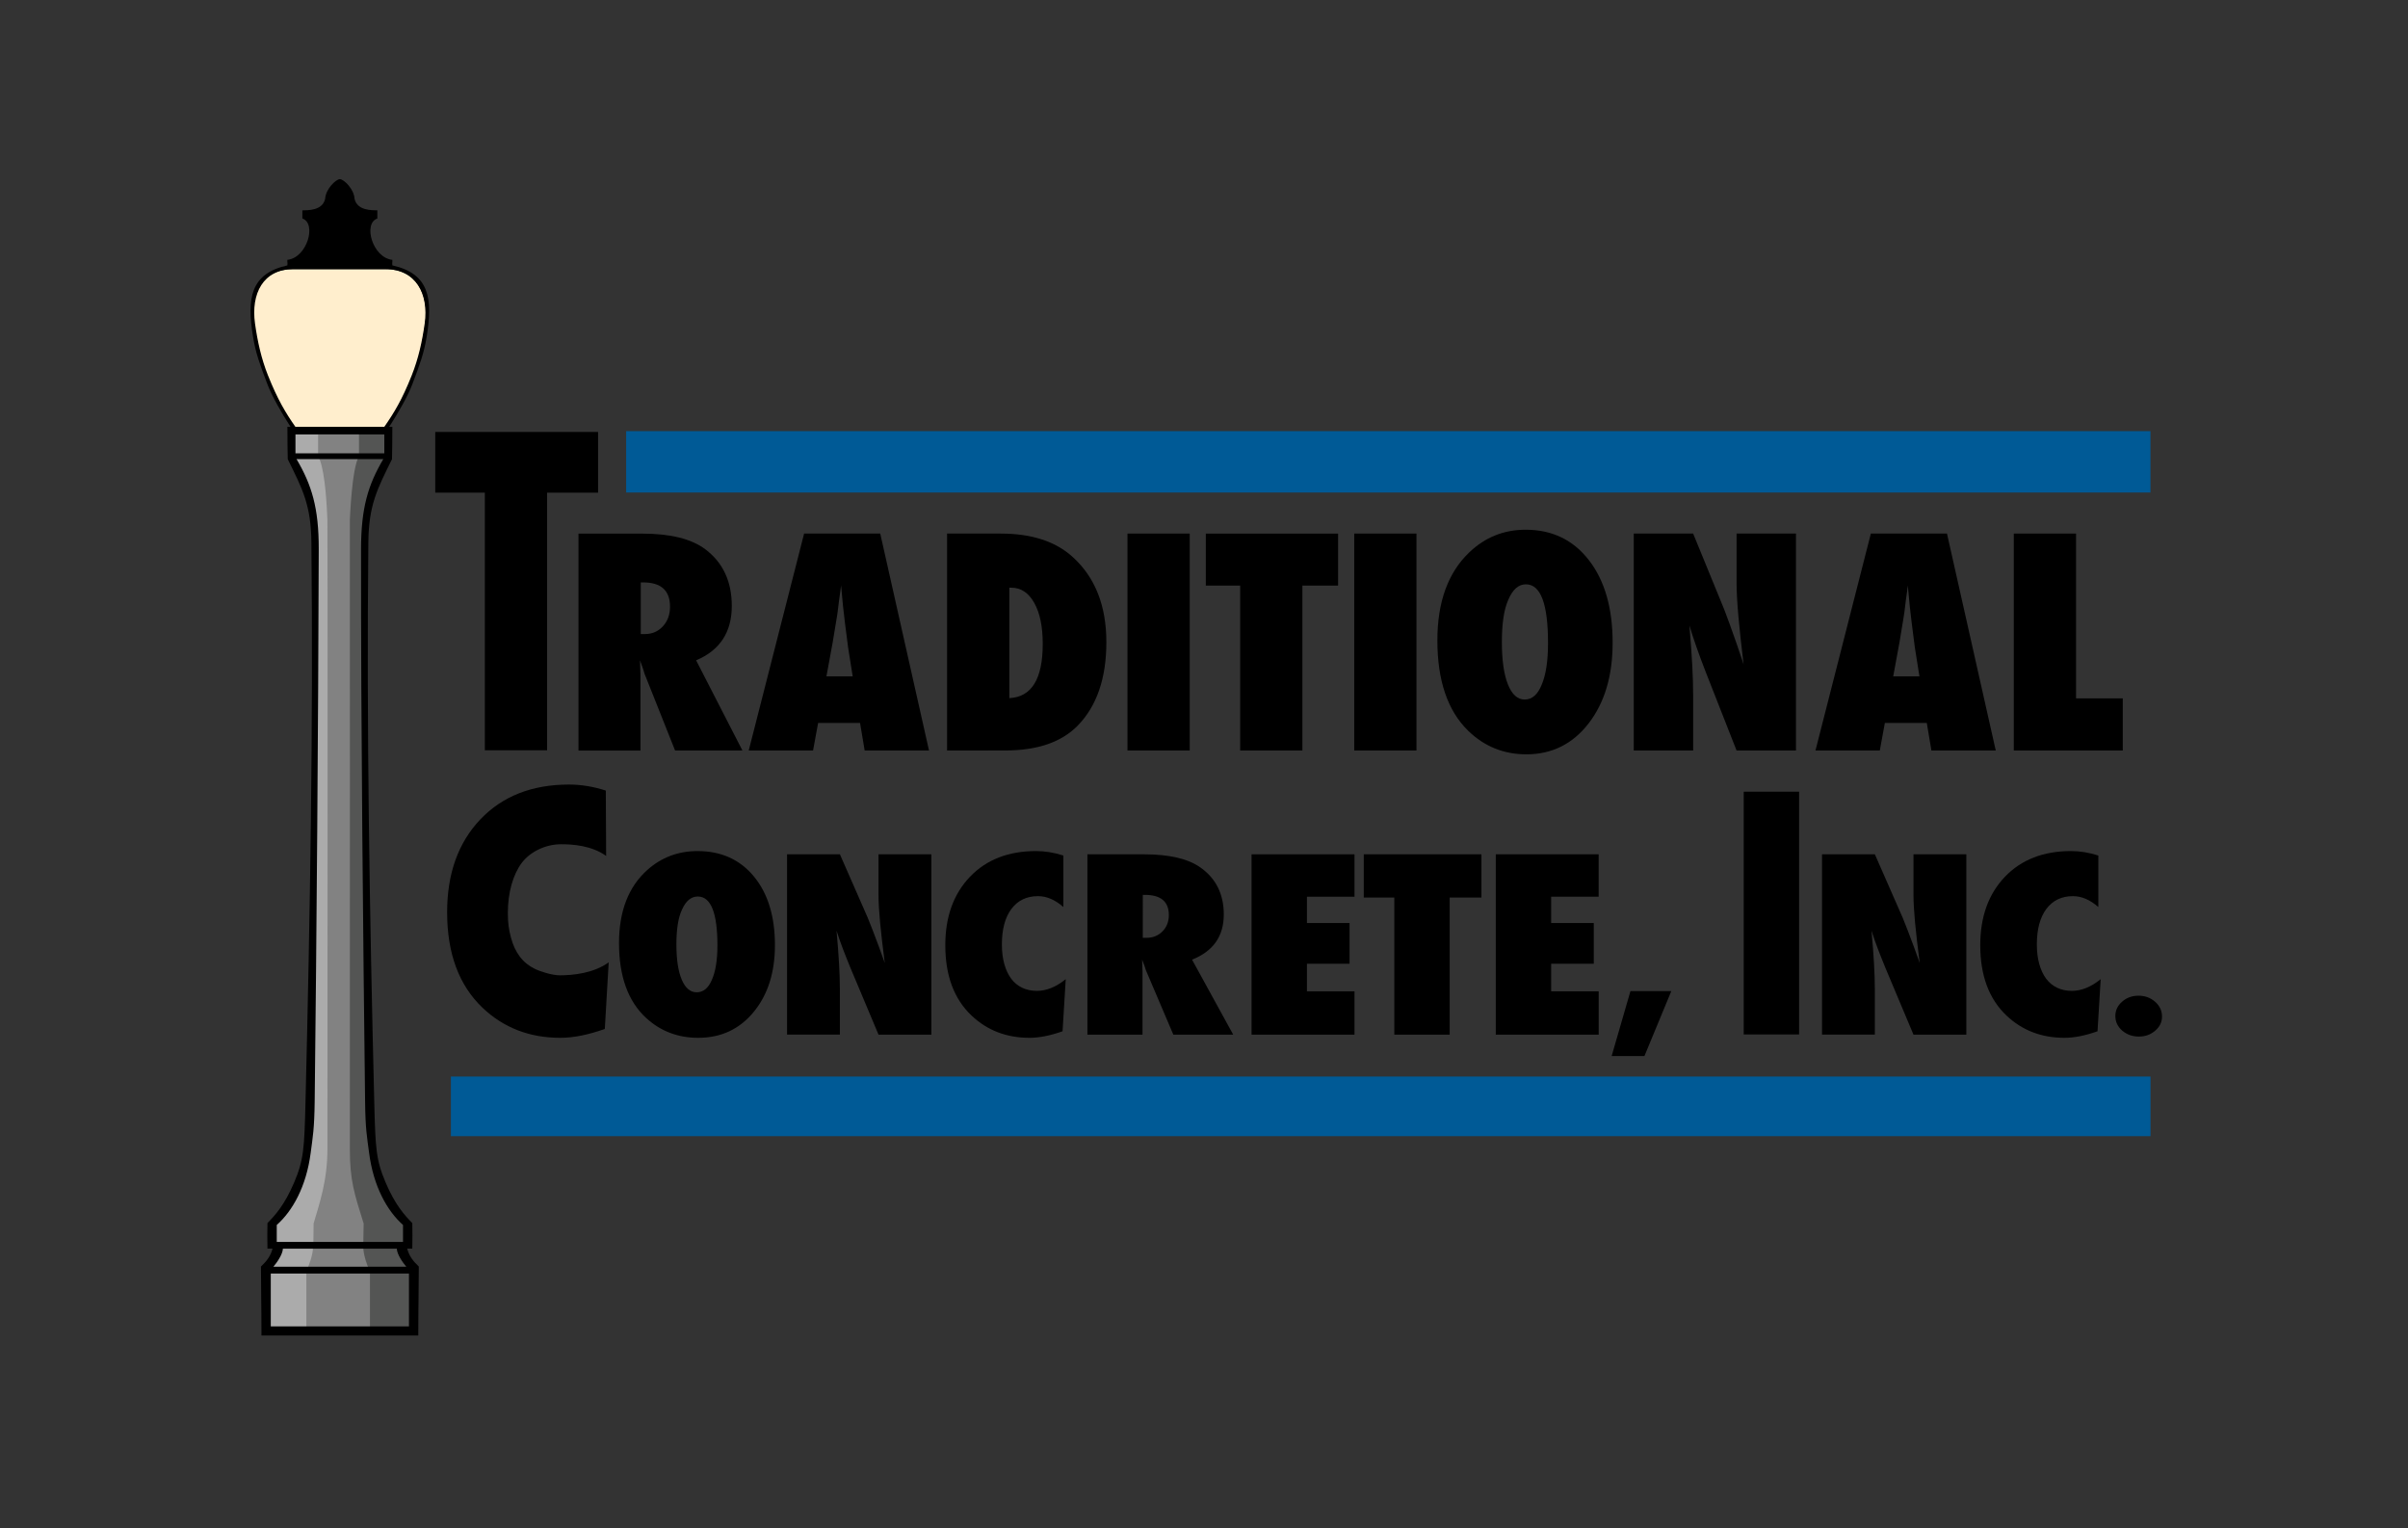 <?xml version="1.0" encoding="UTF-8"?>
<!-- Generator: Adobe Illustrator 27.9.0, SVG Export Plug-In . SVG Version: 6.00 Build 0)  -->
<svg xmlns="http://www.w3.org/2000/svg" xmlns:xlink="http://www.w3.org/1999/xlink" version="1.1" id="Layer_1" x="0px" y="0px" viewBox="0 0 600 380.72" style="enable-background:new 0 0 600 380.72;" xml:space="preserve">
<rect x="0" y="0" width="600" height="380.72" fill="#333333" stroke="none"/>
<style type="text/css">
	.st0{fill:#FFEECD;}
	.st1{fill:#ABABAB;}
	.st2{fill:#545554;}
	.st3{fill:#828282;}
	.st4{fill:#005A96;}
</style>
<path class="st0" d="M95.77,106.85c-3.2,0-19.16,0-22.35,0c-2.44-3.51-4.45-6.83-6.89-12.98c-1.68-4.24-2.62-8.55-3.25-13.08  c-1.05-7.55,2.05-13.74,9.62-13.73c3.47,0,19.73,0,23.2,0c7.57-0.01,10.88,6.18,9.83,13.73c-0.63,4.53-1.57,8.84-3.25,13.08  C100.22,100.02,98.21,103.34,95.77,106.85z"></path>
<path class="st1" d="M84.98,108.11H73.26c0,0,0,3.79,0,5.5c0.01,0,0.01,0,0.02,0c3.86,6.42,5.95,12.77,5.92,23.16  c-0.13,43.45-0.55,98.1-1.04,137.62c-0.09,7.03-0.48,8.83-1.02,12.9c-1.12,8.38-4.61,14.46-8.65,17.96c0,2.19-0.02,4.37-0.02,5.82  c0.28,0,0.6,0,0.94,0c-0.12,1.73-1.62,4.53-2.52,5.67h-0.01c0,4.61,0,10.04,0,14.21c2.93,0,10.56,0,18.1,0V108.11z"></path>
<path class="st2" d="M84.41,108.11h11.71c0,0,0,3.79,0,5.5c-0.01,0-0.01,0-0.02,0c-3.86,6.42-5.95,12.77-5.92,23.16  c0.13,43.45,0.55,98.1,1.04,137.62c0.09,7.03,0.48,8.83,1.02,12.9c1.12,8.38,4.61,14.46,8.65,17.96c0,2.19,0.02,4.37,0.02,5.82  c-0.28,0-0.6,0-0.94,0c0.12,1.73,1.62,4.53,2.52,5.67h0.01c0,4.61,0,10.04,0,14.21c-2.93,0-10.56,0-18.1,0V108.11H84.41z"></path>
<path class="st3" d="M92.12,316.56c-0.64-1.25-1.58-3.99-1.61-5.88l0,0c0.01-0.47,0.08-4.82,0.1-5.89  c-2.34-7.49-3.44-10.7-3.44-18.67c0.01-47.57,0.03-149.73,0-156.62c0.05-0.5,0.45-12.66,2.28-15.9c-0.02-0.51,0-5.59,0-5.59H79.26  c0,0-0.02,3.58,0,5.59c1.42,2.53,2.04,9.13,2.32,15.86c0.08,1.98,0.04,108.06,0.01,156.65c0,8.04-1.98,13.63-3.45,18.67  c0,3.16-0.09,5.65-0.1,5.89c-0.01,0-0.03,0-0.04,0c-0.03,1.9-1.01,4.62-1.65,5.88h-0.01v0.01c0,0.01-0.01,0.01-0.01,0.02h0.01v14.16  h15.84v-14.19h-0.06V316.56z"></path>
<path d="M106.3,83.97c1.6-9.74,0.62-15.82-8.54-17.86c-0.09-0.95,0.05-0.57,0-1.38c-4.94-0.52-7.36-9.06-3.74-10.3  c0-0.68,0-1.27,0-2.03c-1.3-0.04-5.02,0.12-5.68-2.89c-0.14-2.44-2.65-4.84-3.64-4.88v-0.01c0,0-0.01,0-0.02,0c0,0-0.01,0-0.02,0  v0.01c-0.98,0.04-3.5,2.44-3.64,4.88c-0.66,3.01-4.38,2.86-5.68,2.89c0,0.76,0,1.35,0,2.03c3.62,1.24,1.2,9.78-3.74,10.3  c-0.05,0.81,0.09,0.43,0,1.38c-9.16,2.04-10.15,8.12-8.54,17.86c0.66,4.03,1.68,6.79,3.56,11.72c1.14,2.99,3.46,7.07,5.77,10.63  c-0.42,0-0.25,0-0.78,0c0,4.46,0.05,5.03,0.09,8.07c3.7,7.5,5.8,11.44,5.89,20.78c0.47,45.93-0.32,92.76-1.47,139.34  c-0.29,11.64-0.44,14.44-2.83,20.06c-2.4,5.66-4.87,8.32-6.65,10.11c-0.06,1.25-0.03,4.94,0,6.36c0.41,0,0.88,0,1.27,0  c-0.47,1.87-1.51,3.17-2.89,4.47c0,5.57,0.13,10.41,0.13,17.18c7.3,0,31.77,0,39.07,0c0-6.77,0.13-11.61,0.13-17.18  c-1.38-1.3-2.41-2.6-2.89-4.47c0.38,0,0.86,0,1.27,0c0.03-1.42,0.06-5.11,0-6.36c-1.78-1.79-4.25-4.45-6.65-10.11  c-2.39-5.63-2.54-8.43-2.83-20.06c-1.15-46.58-1.94-93.41-1.47-139.34c0.09-9.35,2.19-13.29,5.89-20.78  c0.04-3.04,0.09-3.61,0.09-8.07c-0.53,0-0.36,0-0.78,0c2.3-3.56,4.63-7.64,5.77-10.63C104.62,90.76,105.63,88,106.3,83.97z   M101.9,317.25c0,4.58,0,9.02,0,13.16c-5.6,0-28.83,0-34.43,0c0-4.14,0-8.58,0-13.16C72.8,317.25,96.57,317.25,101.9,317.25z   M68.12,315.55c0.85-0.98,2.31-3.04,2.37-4.5c4.17,0,23.72,0,28.38,0c0.06,1.46,1.52,3.52,2.37,4.5  C96.02,315.55,73.35,315.55,68.12,315.55z M89.96,136.84c-0.05,43.02,0.54,98.01,1.01,137.49c0.08,7.03,0.47,8.82,1,12.88  c1.09,8.38,4.51,14.45,8.45,17.94c0,2.18,0,2.78,0,4.23c-5.57,0-25.89,0-31.46,0c0-1.46,0-2.05,0-4.23  c3.94-3.49,7.36-9.56,8.45-17.94c0.53-4.06,0.91-5.86,1-12.88c0.47-39.48,0.89-94.08,1.01-137.49c0.03-10.38-1.77-16.07-5.54-22.48  c4.4,0,17.23,0,21.63,0C91.73,120.77,89.97,126.46,89.96,136.84z M95.76,112.92c-2.56,0-19.59,0-22.14,0c0-1.7,0-4.71,0-4.71h22.14  C95.76,108.21,95.76,111.22,95.76,112.92z M95.76,106.32c-3.17,0-18.99,0-22.16,0c-2.42-3.46-4.41-6.74-6.83-12.81  c-1.67-4.18-2.6-8.44-3.23-12.91c-1.04-7.45,2.03-13.55,9.54-13.55c3.44,0,19.56,0,23,0c7.5-0.01,10.79,6.1,9.74,13.55  c-0.63,4.47-1.56,8.72-3.23,12.91C100.18,99.58,98.18,102.85,95.76,106.32z"></path>
<path d="M136.32,186.9h-15.51v-64.18h-12.36V107.6h40.57v15.13h-12.7V186.9z"></path>
<path d="M184.99,186.96h-16.78l-7.66-19.25c-0.07-0.33-0.2-0.76-0.39-1.29c-0.19-0.54-0.42-1.18-0.69-1.92l0.11,3.57v18.9h-15.44  v-54.04h15.88c6.99,0,12.22,1.29,15.7,3.88c4.41,3.31,6.62,8.03,6.62,14.14c0,6.53-2.96,11.05-8.89,13.54L184.99,186.96z   M159.66,157.95h1.04c1.79,0,3.27-0.64,4.46-1.92s1.79-2.92,1.79-4.9c0-4.04-2.24-6.05-6.73-6.05h-0.56V157.95z"></path>
<path d="M231.48,186.96h-16.03l-1.15-6.86h-10.45l-1.26,6.86h-16.03l13.8-54.04h18.97L231.48,186.96z M212.47,168.52l-1-6.3  c-0.02-0.02-0.07-0.34-0.15-0.94c-0.05-0.51-0.31-2.54-0.78-6.09c-0.05-0.4-0.11-0.94-0.19-1.63c-0.07-0.69-0.17-1.56-0.3-2.61  l-0.48-5.11c-0.05,0.49-0.12,1.04-0.21,1.64c-0.09,0.61-0.18,1.27-0.28,1.99c-0.17,1.45-0.3,2.45-0.37,3.01  c-0.07,0.56-0.12,0.9-0.15,1.01l-1.08,6.54l-1.56,8.47h6.55V168.52z"></path>
<path d="M235.98,186.96v-54.04h13.39c7.66,0,13.63,1.94,17.89,5.81c5.6,5.06,8.41,12.14,8.41,21.24c0,8.96-2.37,15.88-7.1,20.75  c-4.04,4.15-10.07,6.23-18.08,6.23L235.98,186.96L235.98,186.96z M251.49,173.91c5.55-0.26,8.33-4.76,8.33-13.51  c0-4.32-0.71-7.72-2.12-10.22c-1.41-2.52-3.32-3.78-5.73-3.78h-0.48L251.49,173.91L251.49,173.91z"></path>
<path d="M296.44,186.96h-15.51v-54.04h15.51V186.96z"></path>
<path d="M324.52,186.96h-15.51v-41.09h-8.56v-12.95h32.96v12.95h-8.89L324.52,186.96L324.52,186.96z"></path>
<path d="M352.94,186.96h-15.51v-54.04h15.51V186.96z"></path>
<path d="M401.82,160.12c0,8.24-2,14.93-5.99,20.09c-3.97,5.13-9.14,7.7-15.51,7.7c-5.65,0-10.5-1.97-14.54-5.91  c-5.08-4.99-7.63-12.48-7.63-22.47c0-9.57,2.65-16.88,7.96-21.94c3.94-3.76,8.62-5.63,14.02-5.63c6.62,0,11.89,2.54,15.81,7.63  C399.86,144.66,401.82,151.51,401.82,160.12z M385.72,160.22c0-9.78-1.83-14.66-5.51-14.66c-1.84,0-3.3,1.28-4.39,3.85  c-1.07,2.38-1.6,5.88-1.6,10.5c0,4.55,0.5,8.08,1.51,10.59c1,2.51,2.4,3.76,4.18,3.76c1.84,0,3.25-1.24,4.24-3.71  C385.2,168.08,385.72,164.63,385.72,160.22z"></path>
<path d="M407.08,186.96v-54.04h14.8l7.77,18.97c0.42,1.12,0.9,2.4,1.43,3.85c0.53,1.45,1.12,3.11,1.77,5l1.6,4.76  c-0.57-4.69-1-8.7-1.3-12.04s-0.45-6.14-0.45-8.4v-12.14h14.8v54.04h-14.8l-7.81-19.88c-0.82-2.12-1.56-4.11-2.21-5.97  s-1.23-3.62-1.73-5.3c0.32,3.8,0.56,7.12,0.71,9.94s0.22,5.3,0.22,7.42v13.79H407.08z"></path>
<path d="M497.28,186.96h-16.03l-1.15-6.86h-10.45l-1.26,6.86h-16.03l13.8-54.04h18.97L497.28,186.96z M478.27,168.52l-1-6.3  c-0.02-0.02-0.07-0.34-0.15-0.94c-0.05-0.51-0.31-2.54-0.78-6.09c-0.05-0.4-0.11-0.94-0.19-1.63c-0.07-0.69-0.17-1.56-0.3-2.61  l-0.48-5.11c-0.05,0.49-0.12,1.04-0.2,1.64c-0.09,0.61-0.18,1.27-0.28,1.99c-0.17,1.45-0.3,2.45-0.37,3.01s-0.12,0.9-0.15,1.01  l-1.08,6.54l-1.56,8.47h6.54V168.52z"></path>
<path d="M528.93,186.96h-27.15v-54.04h15.51v41.05h11.64V186.96z"></path>
<path d="M151.67,239.72l-0.97,16.6c-4.12,1.47-7.81,2.21-11.08,2.21c-7.68,0-14.15-2.5-19.4-7.5c-5.87-5.6-8.81-13.53-8.81-23.79  c0-9.6,2.76-17.31,8.27-23.12c5.52-5.79,12.89-8.68,22.11-8.68c3,0,6.05,0.5,9.16,1.5l0.08,16.28c-3.59-2.59-8.33-2.91-11.23-2.91  c-3.8,0-7.69,1.82-9.83,4.69c-2.14,2.89-3.43,7.34-3.43,12.44c0,2.47,0.25,4.19,0.78,6.14s1.19,3.35,2.18,4.69s2.29,2.36,3.74,3.07  c1.45,0.71,4.37,1.62,6.24,1.62C142.7,242.96,147.92,242.47,151.67,239.72z"></path>
<path d="M193.09,235.43c0,6.85-1.78,12.41-5.33,16.7c-3.53,4.27-8.13,6.4-13.8,6.4c-5.03,0-9.34-1.64-12.94-4.92  c-4.52-4.15-6.78-10.38-6.78-18.68c0-7.95,2.36-14.03,7.08-18.24c3.51-3.12,7.67-4.68,12.48-4.68c5.89,0,10.58,2.11,14.06,6.34  C191.34,222.58,193.09,228.27,193.09,235.43z M178.76,235.52c0-8.13-1.63-12.19-4.9-12.19c-1.63,0-2.93,1.07-3.9,3.2  c-0.95,1.98-1.42,4.89-1.42,8.73c0,3.78,0.45,6.72,1.34,8.8c0.89,2.09,2.13,3.13,3.72,3.13c1.63,0,2.89-1.03,3.77-3.08  C178.29,242.04,178.76,239.18,178.76,235.52z"></path>
<path d="M196.11,257.74v-44.92h13.17l6.92,15.77c0.38,0.93,0.8,2,1.27,3.2s1,2.59,1.57,4.16l1.42,3.96  c-0.51-3.9-0.89-7.23-1.16-10.01c-0.26-2.77-0.4-5.1-0.4-6.98v-10.1h13.17v44.92H218.9l-6.95-16.53c-0.73-1.77-1.38-3.42-1.97-4.96  c-0.58-1.54-1.1-3.01-1.54-4.41c0.29,3.16,0.5,5.92,0.63,8.26c0.13,2.35,0.2,4.4,0.2,6.17v11.46h-13.16V257.74z"></path>
<path d="M265.55,243.92l-0.79,12.98c-3.07,1.09-5.81,1.63-8.24,1.63c-5.71,0-10.52-1.84-14.43-5.53c-4.37-4.13-6.55-9.98-6.55-17.54  c0-7.08,2.05-12.76,6.15-17.05c4.1-4.27,9.59-6.4,16.45-6.4c2.23,0,4.5,0.37,6.82,1.11v12.83c-2.05-1.8-4.16-2.71-6.32-2.71  c-2.82,0-5.03,1.06-6.62,3.17c-1.59,2.13-2.38,5.08-2.38,8.84c0,1.82,0.2,3.45,0.6,4.89s0.97,2.65,1.7,3.64s1.65,1.75,2.73,2.27  s2.32,0.79,3.71,0.79C260.75,246.83,263.15,245.86,265.55,243.92z"></path>
<path d="M307.28,257.74h-14.92l-6.82-16c-0.07-0.27-0.18-0.63-0.35-1.08s-0.37-0.98-0.61-1.6l0.1,2.97v15.71h-13.73v-44.92h14.13  c6.22,0,10.88,1.08,13.96,3.23c3.93,2.75,5.89,6.67,5.89,11.75c0,5.43-2.64,9.18-7.91,11.26L307.28,257.74z M284.75,233.62h0.93  c1.59,0,2.91-0.53,3.97-1.6s1.59-2.42,1.59-4.07c0-3.36-2-5.03-5.99-5.03h-0.5V233.62z"></path>
<path d="M311.85,257.74v-44.92h25.65v10.56h-11.85v6.55h10.62v10.15h-10.62v6.87h11.85v10.79H311.85z"></path>
<path d="M361.22,257.74h-13.8v-34.16h-7.61v-10.76h29.32v10.76h-7.91L361.22,257.74L361.22,257.74z"></path>
<path d="M372.7,257.74v-44.92h25.64v10.56H386.5v6.55h10.62v10.15H386.5v6.87h11.85v10.79H372.7z"></path>
<path d="M416.44,246.89l-6.7,16.19h-8.17l4.69-16.19L416.44,246.89L416.44,246.89z"></path>
<path d="M448.28,257.69h-13.8v-60.47h13.8V257.69z"></path>
<path d="M453.99,257.74v-44.92h13.17l6.92,15.77c0.38,0.93,0.8,2,1.27,3.2s1,2.59,1.57,4.16l1.42,3.96  c-0.51-3.9-0.89-7.23-1.16-10.01c-0.26-2.77-0.4-5.1-0.4-6.98v-10.1h13.17v44.92h-13.17l-6.95-16.53c-0.73-1.77-1.38-3.42-1.97-4.96  c-0.58-1.54-1.1-3.01-1.54-4.41c0.29,3.16,0.5,5.92,0.63,8.26s0.2,4.4,0.2,6.17v11.46h-13.16V257.74z"></path>
<path d="M523.43,243.92l-0.79,12.98c-3.07,1.09-5.81,1.63-8.24,1.63c-5.71,0-10.52-1.84-14.43-5.53c-4.37-4.13-6.55-9.98-6.55-17.54  c0-7.08,2.05-12.76,6.15-17.05c4.1-4.27,9.59-6.4,16.45-6.4c2.23,0,4.5,0.37,6.82,1.11v12.83c-2.05-1.8-4.16-2.71-6.32-2.71  c-2.82,0-5.03,1.06-6.62,3.17c-1.59,2.13-2.38,5.08-2.38,8.84c0,1.82,0.2,3.45,0.6,4.89s0.97,2.65,1.7,3.64  c0.74,0.99,1.65,1.75,2.73,2.27s2.32,0.79,3.71,0.79C518.64,246.83,521.03,245.86,523.43,243.92z"></path>
<path d="M538.71,253.25c0,1.37-0.57,2.54-1.71,3.51c-1.11,0.97-2.47,1.46-4.07,1.46c-1.59,0-2.97-0.49-4.14-1.48  c-1.14-1-1.71-2.22-1.71-3.64c0-1.4,0.56-2.59,1.69-3.58s2.48-1.48,4.07-1.48c1.64,0,3.03,0.51,4.17,1.53  C538.13,250.56,538.71,251.79,538.71,253.25z"></path>
<rect x="156.02" y="107.4" class="st4" width="379.81" height="15.29"></rect>
<rect x="112.35" y="268.18" class="st4" width="423.49" height="14.85"></rect>
</svg>
